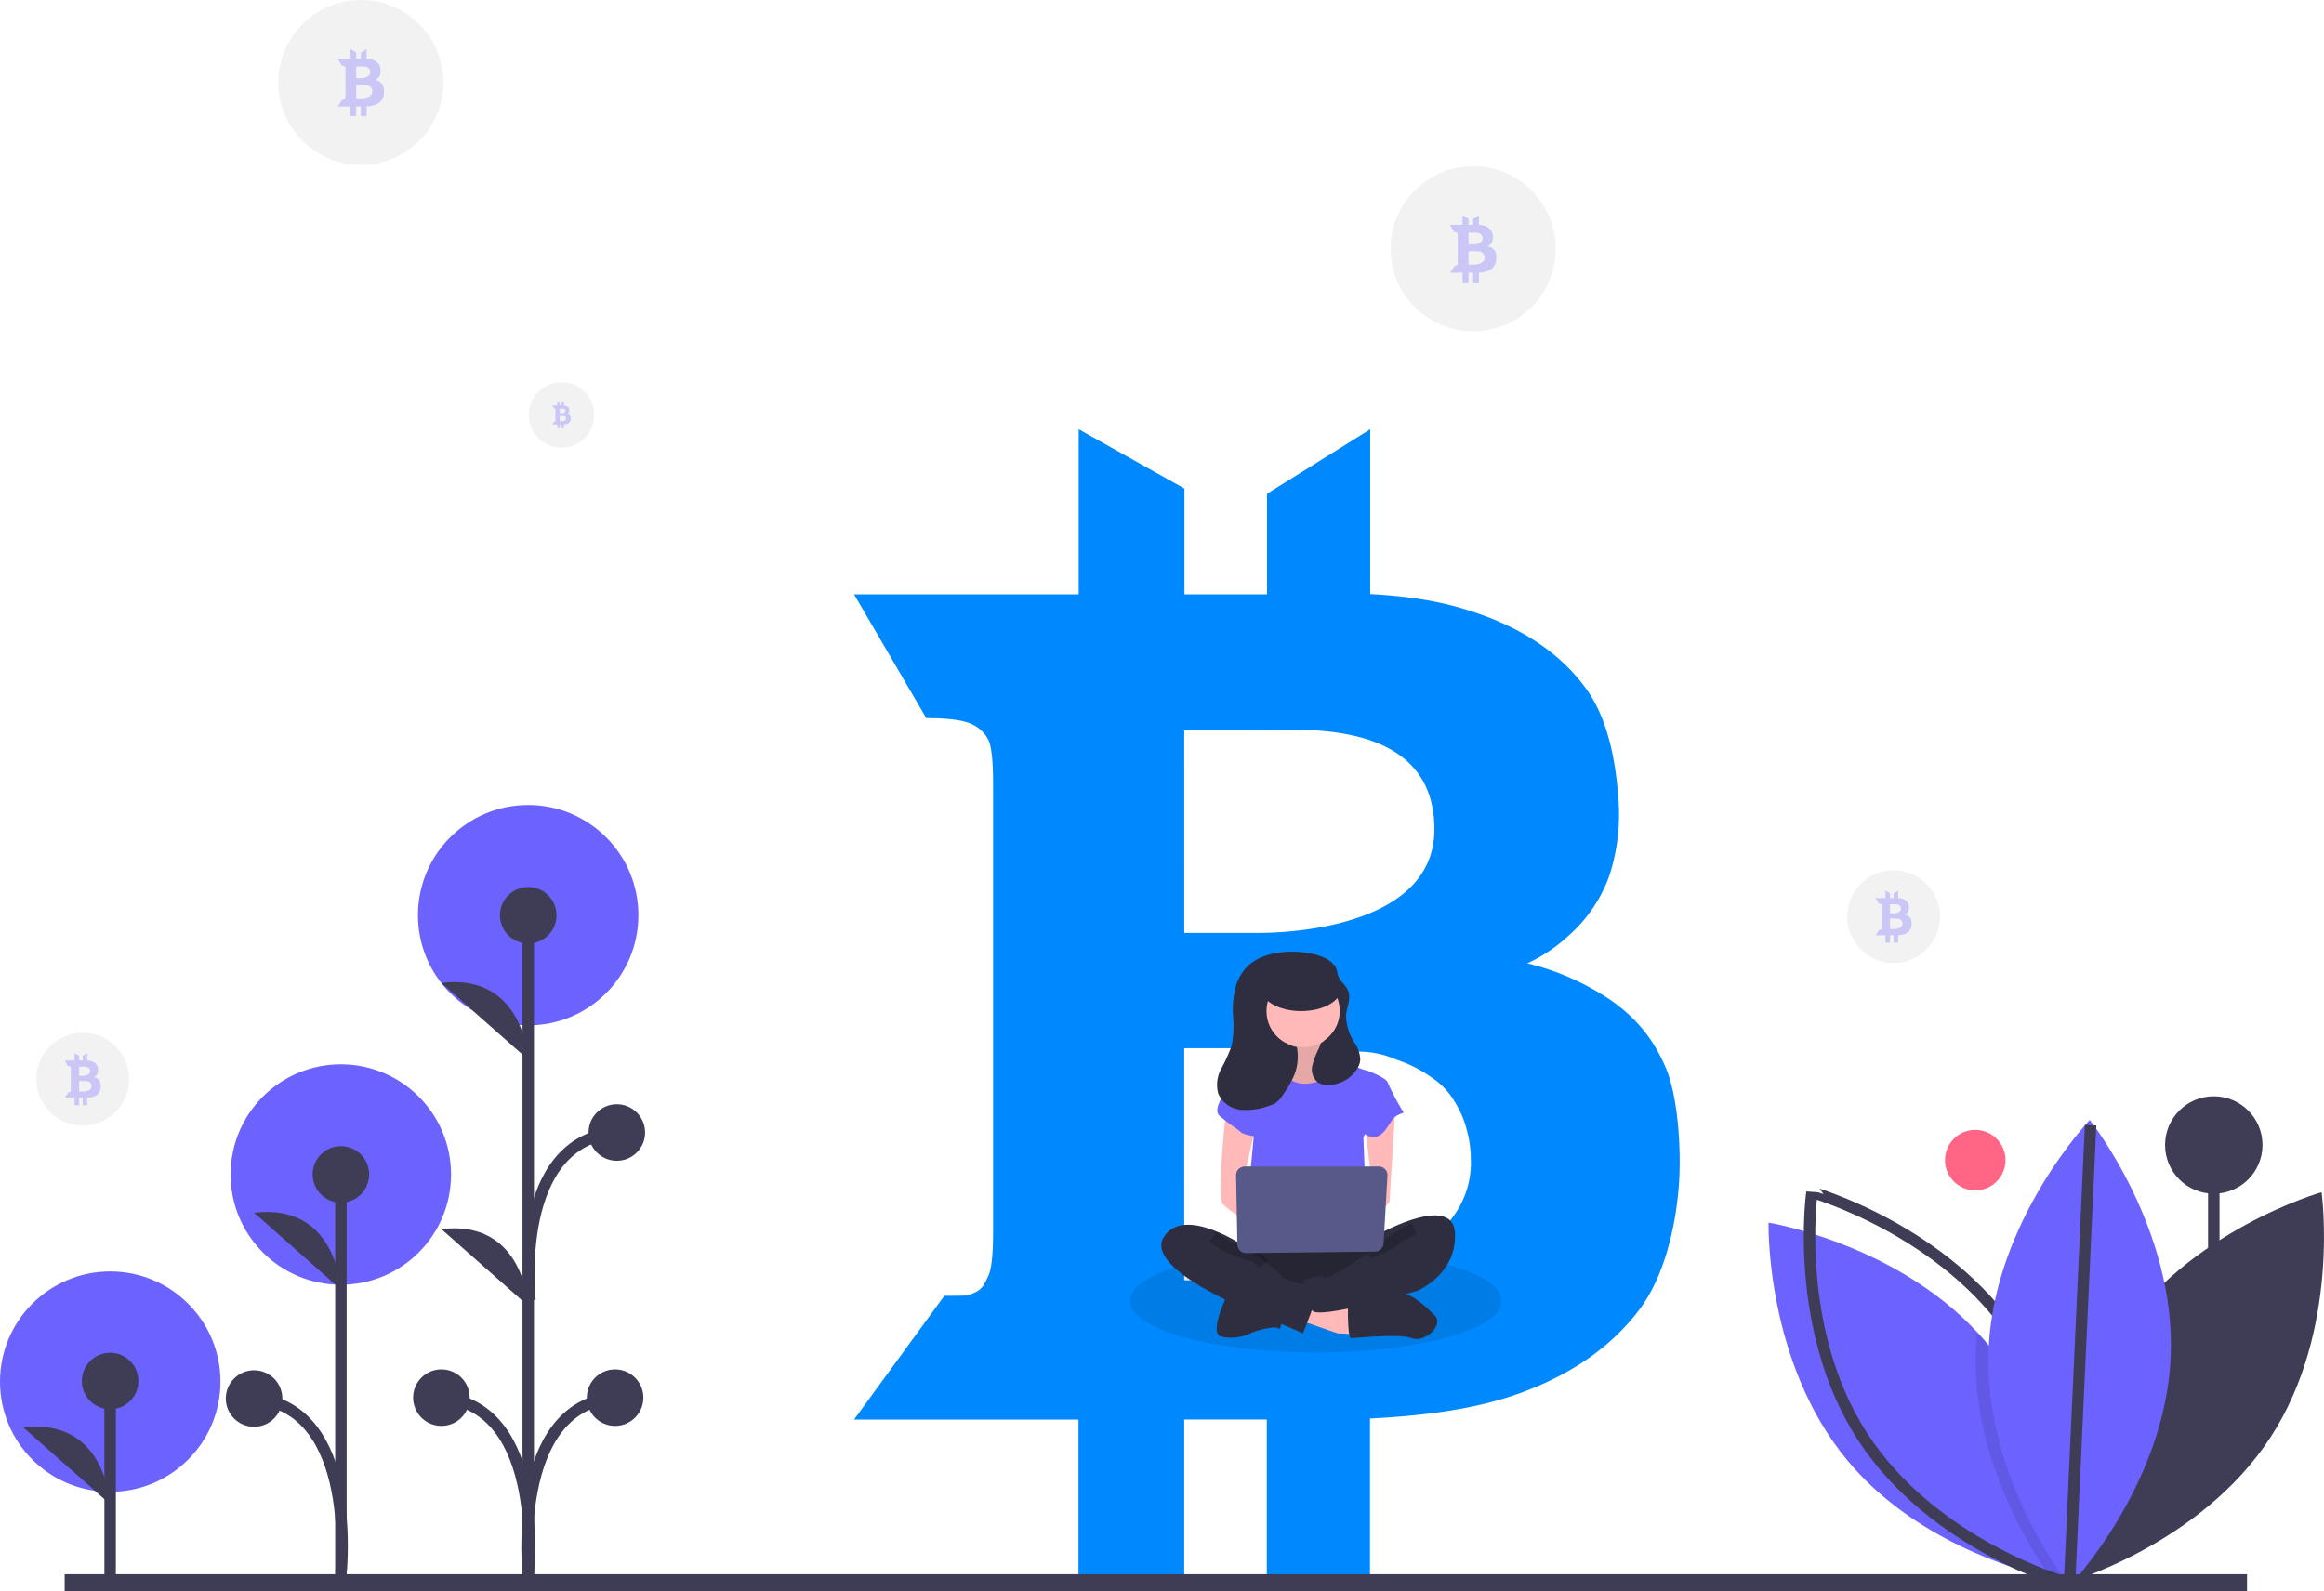 <svg xmlns="http://www.w3.org/2000/svg" width="405.33" height="277.639" viewBox="0 0 405.33 277.639">
  <g id="Blockchain" transform="translate(-12.545 -1.451)">
    <circle id="Ellipse_267" data-name="Ellipse 267" cx="14.397" cy="14.397" r="14.397" transform="translate(255.08 30.451)" fill="#f2f2f2"/>
    <circle id="Ellipse_284" data-name="Ellipse 284" cx="14.397" cy="14.397" r="14.397" transform="translate(61.08 1.451)" fill="#f2f2f2"/>
    <ellipse id="Ellipse_285" data-name="Ellipse 285" cx="5.708" cy="5.709" rx="5.708" ry="5.709" transform="translate(104.769 68.14)" fill="#f2f2f2"/>
    <path id="Path_8442" data-name="Path 8442" d="M638.317,427.284c-2.25-5.174-5.714-9.718-12.642-13.542a44.157,44.157,0,0,0-11.428-4.5,27.993,27.993,0,0,0,7.333-4.949A25.362,25.362,0,0,0,628.6,393.81a34.694,34.694,0,0,0,1.575-12.687c-.495-7.558-1.98-14.892-5.939-20.156s-9.538-9.313-16.917-12.148c-5.669-2.16-11.473-3.509-20.471-4V316.066l-18,11.248V344.86h-14.4V326.414l-18.446-10.348V344.86H496.821l12.6,21.6c3.892,0,6.528.364,7.873,1.035a5.95,5.95,0,0,1,2.924,2.7c.585,1.125.855,3.779.855,7.873v77.924c0,4.049-.27,6.659-.855,7.828s-.9,2.2-2.295,2.834-1.44.585-5.309.585h-.045l-15.747,21.6h39.142v28.794h18.446V488.831h14.4v28.794h18V488.651c11.7-.585,20.021-2.115,26.725-4.634,8.683-3.239,15.342-7.963,20.111-14.172s6.7-15.7,7.109-23.035C641.062,440.286,640.342,431.873,638.317,427.284Zm-83.908-58.128h0v-.6h12.579c7.077,0,30.661-2.358,31.053,16.9s-31.053,18.473-31.053,18.473H554.414v-1.485h0Zm0,54.889h14.4c2.924,0,12.984.445,16.647.612a15.971,15.971,0,0,1,4.391.783c.517.176,1.008.373,1.539.594a22.377,22.377,0,0,1,6.2,3.14,12.959,12.959,0,0,1,3.208,3.014,17.184,17.184,0,0,1,1.062,1.66,16.859,16.859,0,0,1,1.876,4.63,18.784,18.784,0,0,1,.661,4.823,15.733,15.733,0,0,1-2.245,8.863c-2.164,3.626-5.714,6.2-9.709,8.008-10.33,4.7-23.634,4.364-23.634,4.364h-14.4Z" transform="translate(-335.322 -239.724)" fill="#0089ff"/>
    <path id="Path_8443" data-name="Path 8443" d="M735.783,239.52a1.546,1.546,0,0,0-.709-.786,2.426,2.426,0,0,0-.641-.261,1.567,1.567,0,0,0,.411-.287,1.478,1.478,0,0,0,.393-.608,2.08,2.08,0,0,0,.088-.736,2.246,2.246,0,0,0-.333-1.17,2.084,2.084,0,0,0-.948-.7,3.456,3.456,0,0,0-1.148-.232v-1.668l-1.009.653v1.018h-.807v-1.071l-1.034-.6v1.671h-2.2l.706,1.253a1.1,1.1,0,0,1,.441.06.339.339,0,0,1,.164.157,1.3,1.3,0,0,1,.048.457v4.522a1.3,1.3,0,0,1-.048.454c-.033.068-.05.128-.129.164s-.081.034-.3.034h0l-.883,1.253h2.194v1.671h1.034v-1.671h.807v1.671h1.009v-1.682a4.782,4.782,0,0,0,1.5-.269,2.464,2.464,0,0,0,1.127-.823,2.61,2.61,0,0,0,.4-1.337A3.04,3.04,0,0,0,735.783,239.52Zm-4.7-3.373h0v-.035h.705c.4,0,1.719-.137,1.741.981s-1.741,1.072-1.741,1.072h-.705v-.086h0Zm0,3.186h.807c.164,0,.728.026.933.035a.868.868,0,0,1,.246.045c.029.01.056.022.086.034a1.24,1.24,0,0,1,.348.182.736.736,0,0,1,.18.175,1.172,1.172,0,0,1,.2.645.939.939,0,0,1-.126.514,1.192,1.192,0,0,1-.544.465,3.4,3.4,0,0,1-1.325.253h-.807Z" transform="translate(-462.409 -194.066)" fill="#6c63ff" opacity="0.3"/>
    <path id="Path_8479" data-name="Path 8479" d="M735.783,239.52a1.546,1.546,0,0,0-.709-.786,2.426,2.426,0,0,0-.641-.261,1.567,1.567,0,0,0,.411-.287,1.478,1.478,0,0,0,.393-.608,2.08,2.08,0,0,0,.088-.736,2.246,2.246,0,0,0-.333-1.17,2.084,2.084,0,0,0-.948-.7,3.456,3.456,0,0,0-1.148-.232v-1.668l-1.009.653v1.018h-.807v-1.071l-1.034-.6v1.671h-2.2l.706,1.253a1.1,1.1,0,0,1,.441.06.339.339,0,0,1,.164.157,1.3,1.3,0,0,1,.048.457v4.522a1.3,1.3,0,0,1-.048.454c-.033.068-.05.128-.129.164s-.081.034-.3.034h0l-.883,1.253h2.194v1.671h1.034v-1.671h.807v1.671h1.009v-1.682a4.782,4.782,0,0,0,1.5-.269,2.464,2.464,0,0,0,1.127-.823,2.61,2.61,0,0,0,.4-1.337A3.04,3.04,0,0,0,735.783,239.52Zm-4.7-3.373h0v-.035h.705c.4,0,1.719-.137,1.741.981s-1.741,1.072-1.741,1.072h-.705v-.086h0Zm0,3.186h.807c.164,0,.728.026.933.035a.868.868,0,0,1,.246.045c.029.01.056.022.086.034a1.24,1.24,0,0,1,.348.182.736.736,0,0,1,.18.175,1.172,1.172,0,0,1,.2.645.939.939,0,0,1-.126.514,1.192,1.192,0,0,1-.544.465,3.4,3.4,0,0,1-1.325.253h-.807Z" transform="translate(-656.409 -223.066)" fill="#6c63ff" opacity="0.3"/>
    <path id="Path_8480" data-name="Path 8480" d="M731,235.625a.613.613,0,0,0-.281-.312.962.962,0,0,0-.254-.1.622.622,0,0,0,.163-.114.587.587,0,0,0,.156-.241.825.825,0,0,0,.035-.292.891.891,0,0,0-.132-.464.826.826,0,0,0-.376-.28,1.37,1.37,0,0,0-.455-.092v-.662l-.4.259v.4h-.32V233.3l-.41-.238v.663h-.871l.28.5a.437.437,0,0,1,.175.024.135.135,0,0,1,.065.062.515.515,0,0,1,.019.181v1.793a.515.515,0,0,1-.019.18c-.013.027-.02.051-.051.065s-.032.013-.118.013h0l-.35.5h.87v.663h.41v-.663h.32v.663h.4v-.667a1.9,1.9,0,0,0,.594-.107.977.977,0,0,0,.447-.326,1.035,1.035,0,0,0,.158-.53A1.2,1.2,0,0,0,731,235.625Zm-1.865-1.338h0v-.014h.28c.157,0,.682-.054.69.389s-.69.425-.69.425h-.28v-.034h0Zm0,1.263h.32c.065,0,.289.01.37.014a.345.345,0,0,1,.1.018l.034.014a.493.493,0,0,1,.138.072.292.292,0,0,1,.071.069.464.464,0,0,1,.08.256.372.372,0,0,1-.05.2.473.473,0,0,1-.216.184,1.347,1.347,0,0,1-.525.1h-.32Z" transform="translate(-618.973 -161.536)" fill="#6c63ff" opacity="0.3"/>
    <circle id="Ellipse_268" data-name="Ellipse 268" cx="5.277" cy="5.277" r="5.277" transform="translate(351.774 198.571)" fill="#ff6584"/>
    <line id="Line_333" data-name="Line 333" y1="60.085" transform="translate(398.652 201.208)" fill="#3f3d56" stroke="#3f3d56" stroke-miterlimit="10" stroke-width="2"/>
    <circle id="Ellipse_269" data-name="Ellipse 269" cx="8.497" cy="8.497" r="8.497" transform="translate(390.155 192.711)" fill="#3f3d56"/>
    <path id="Path_8444" data-name="Path 8444" d="M975.331,637.321c-12.273,18.822-8.911,42.761-8.911,42.761s23.262-6.577,35.535-25.4,8.911-42.761,8.911-42.761S987.6,618.5,975.331,637.321Z" transform="translate(-593.413 -402.472)" fill="#3f3d56"/>
    <path id="Path_8445" data-name="Path 8445" d="M903.277,686.349s-.3-.048-.849-.159c-.439-.089-1.043-.216-1.78-.391-6.592-1.554-24.119-6.808-35.577-20.622-14.342-17.3-13.738-41.464-13.738-41.464s21.929,3.563,36.378,19.1q.939,1,1.828,2.076c12.479,15.05,13.642,35.3,13.734,40.307C903.286,685.942,903.277,686.349,903.277,686.349Z" transform="translate(-530.334 -408.958)" fill="#6c63ff"/>
    <path id="Path_8446" data-name="Path 8446" d="M903.168,637.321c12.273,18.822,8.91,42.761,8.91,42.761s-23.262-6.577-35.535-25.4-8.91-42.761-8.91-42.761S890.894,618.5,903.168,637.321Z" transform="translate(-539.07 -402.472)" fill="none" stroke="#3f3d56" stroke-miterlimit="10" stroke-width="2"/>
    <path id="Path_8447" data-name="Path 8447" d="M947.432,708.541c-.324.391-.61.725-.845,1-.521.594-.817.906-.817.906s-.359-.451-.963-1.3c-3.315-4.622-13.979-21.055-13.156-40.037q.067-1.492.219-2.953.939,1,1.828,2.076C946.177,683.284,947.341,703.535,947.432,708.541Z" transform="translate(-574.493 -432.306)" opacity="0.1"/>
    <path id="Path_8448" data-name="Path 8448" d="M968.348,625.236c-.97,22.449-17.634,39.961-17.634,39.961s-15.091-18.885-14.121-41.333S954.227,583.9,954.227,583.9,969.32,602.787,968.348,625.236Z" transform="translate(-577.212 -387.058)" fill="#6c63ff"/>
    <line id="Line_334" data-name="Line 334" y1="79.743" x2="3.664" transform="translate(373.503 197.76)" fill="none" stroke="#3f3d56" stroke-miterlimit="10" stroke-width="2"/>
    <line id="Line_335" data-name="Line 335" x2="380.632" transform="translate(23.822 277.59)" fill="none" stroke="#3f3d56" stroke-miterlimit="10" stroke-width="3"/>
    <circle id="Ellipse_270" data-name="Ellipse 270" cx="19.225" cy="19.225" r="19.225" transform="translate(85.439 141.892)" fill="#6c63ff"/>
    <circle id="Ellipse_271" data-name="Ellipse 271" cx="19.225" cy="19.225" r="19.225" transform="translate(52.762 187.136)" fill="#6c63ff"/>
    <circle id="Ellipse_272" data-name="Ellipse 272" cx="19.225" cy="19.225" r="19.225" transform="translate(12.545 223.269)" fill="#6c63ff"/>
    <line id="Line_336" data-name="Line 336" y1="34.872" transform="translate(31.752 242.388)" fill="#3f3d56" stroke="#3f3d56" stroke-miterlimit="10" stroke-width="2"/>
    <circle id="Ellipse_273" data-name="Ellipse 273" cx="4.931" cy="4.931" r="4.931" transform="translate(26.821 237.457)" fill="#3f3d56"/>
    <path id="Path_8449" data-name="Path 8449" d="M189.918,716.356s-.7-15.152-15.147-13.391" transform="translate(-158.165 -452.475)" fill="#3f3d56"/>
    <line id="Line_337" data-name="Line 337" y1="116.319" transform="translate(104.676 161.187)" fill="#3f3d56" stroke="#3f3d56" stroke-miterlimit="10" stroke-width="2"/>
    <circle id="Ellipse_274" data-name="Ellipse 274" cx="4.931" cy="4.931" r="4.931" transform="translate(99.744 156.201)" fill="#3f3d56"/>
    <circle id="Ellipse_275" data-name="Ellipse 275" cx="4.931" cy="4.931" r="4.931" transform="translate(84.597 240.357)" fill="#3f3d56"/>
    <path id="Path_8450" data-name="Path 8450" d="M352,543.968s-.7-15.152-15.147-13.391" transform="translate(-247.327 -357.646)" fill="#3f3d56"/>
    <path id="Path_8451" data-name="Path 8451" d="M352,639.442s-.7-15.152-15.147-13.391" transform="translate(-247.327 -410.165)" fill="#3f3d56"/>
    <path id="Path_8452" data-name="Path 8452" d="M352,722.44s3.17-29.452-15.147-30.861" transform="translate(-247.327 -446.29)" fill="none" stroke="#3f3d56" stroke-miterlimit="10" stroke-width="2"/>
    <circle id="Ellipse_276" data-name="Ellipse 276" cx="4.931" cy="4.931" r="4.931" transform="translate(114.893 240.357)" fill="#3f3d56"/>
    <path id="Path_8453" data-name="Path 8453" d="M370.271,722.44s-3.17-29.452,15.147-30.861" transform="translate(-265.593 -446.29)" fill="none" stroke="#3f3d56" stroke-miterlimit="10" stroke-width="2"/>
    <circle id="Ellipse_277" data-name="Ellipse 277" cx="4.931" cy="4.931" r="4.931" transform="translate(115.194 194.099)" fill="#3f3d56"/>
    <path id="Path_8454" data-name="Path 8454" d="M370.938,618.05s-3.17-27.881,15.147-29.29" transform="translate(-265.96 -389.73)" fill="none" stroke="#3f3d56" stroke-miterlimit="10" stroke-width="2"/>
    <line id="Line_338" data-name="Line 338" y1="71.001" transform="translate(72.005 206.34)" fill="#3f3d56" stroke="#3f3d56" stroke-miterlimit="10" stroke-width="2"/>
    <circle id="Ellipse_278" data-name="Ellipse 278" cx="4.931" cy="4.931" r="4.931" transform="translate(67.073 201.408)" fill="#3f3d56"/>
    <path id="Path_8455" data-name="Path 8455" d="M279.385,633.1s-.7-15.152-15.147-13.391" transform="translate(-207.38 -406.677)" fill="#3f3d56"/>
    <path id="Path_8456" data-name="Path 8456" d="M279.385,722.459s3.17-29.138-15.147-30.547" transform="translate(-207.38 -446.473)" fill="none" stroke="#3f3d56" stroke-miterlimit="10" stroke-width="2"/>
    <circle id="Ellipse_279" data-name="Ellipse 279" cx="4.931" cy="4.931" r="4.931" transform="translate(51.926 240.508)" fill="#3f3d56"/>
    <circle id="Ellipse_280" data-name="Ellipse 280" cx="8.098" cy="8.098" r="8.098" transform="translate(334.714 153.277)" fill="#f2f2f2"/>
    <path id="Path_8457" data-name="Path 8457" d="M662.852,635.1c-10.33,4.7-23.634,4.364-23.634,4.364h-14.4v-2.749a89.293,89.293,0,0,1,22.945-2.65A105.121,105.121,0,0,1,662.852,635.1Z" transform="translate(-405.734 -414.652)" opacity="0.1"/>
    <path id="Path_8458" data-name="Path 8458" d="M668.608,644.329c0,4.971-14.505,9-32.393,9s-32.393-4.027-32.393-9c0-2.479,3.608-4.724,9.448-6.348v2.749h14.4s13.3.333,23.634-4.364C661.589,637.869,668.608,640.87,668.608,644.329Z" transform="translate(-394.182 -415.918)" opacity="0.1"/>
    <rect id="Rectangle_2411" data-name="Rectangle 2411" width="13.783" height="13.808" transform="translate(232.387 172.384)" fill="#2f2e41"/>
    <path id="Path_8459" data-name="Path 8459" d="M660.544,549.306s1.141,3.993-.856,4.278a7.794,7.794,0,0,0-3.423,1.426l3.708,4.849h6.845l4.278-4.278s-5.7-4.278-4.563-6.845S660.544,549.306,660.544,549.306Z" transform="translate(-423.031 -367.158)" fill="#ffb9b9"/>
    <path id="Path_8460" data-name="Path 8460" d="M660.544,549.306s1.141,3.993-.856,4.278a7.794,7.794,0,0,0-3.423,1.426l3.708,4.849h6.845l4.278-4.278s-5.7-4.278-4.563-6.845S660.544,549.306,660.544,549.306Z" transform="translate(-423.031 -367.158)" opacity="0.1"/>
    <path id="Path_8461" data-name="Path 8461" d="M536.239,520.989l6.56,2.281,4.563.285-.285-3.993-9.412-2.784Z" transform="translate(-297.015 -289.214)" fill="#ffb9b9"/>
    <path id="Path_8462" data-name="Path 8462" d="M688.279,655.009s0,3.993.57,3.993,8.271-.856,10.553,0,5.7-2.282,3.993-3.993-4.5-4.278-6.244-3.708-8.872,2-8.872,2Z" transform="translate(-440.641 -424.089)" fill="#2f2e41"/>
    <path id="Path_8463" data-name="Path 8463" d="M639.331,651.4s-3.423,6.845-1.141,7.416a7.914,7.914,0,0,0,5.134-.57c.285-.285,4.278-1.426,4.849-.856s.57-2.282.57-2.282Z" transform="translate(-412.657 -424.188)" fill="#2f2e41"/>
    <path id="Path_8464" data-name="Path 8464" d="M644.487,630.48s-5.419,7.416-1.426,9.412,23.1,2,24.528,0,2-8.271,0-8.842S644.487,630.48,644.487,630.48Z" transform="translate(-414.96 -412.68)" fill="#2f2e41"/>
    <path id="Path_8465" data-name="Path 8465" d="M644.487,630.48s-5.419,7.416-1.426,9.412,23.1,2,24.528,0,2-8.271,0-8.842S644.487,630.48,644.487,630.48Z" transform="translate(-414.96 -412.68)" opacity="0.2"/>
    <circle id="Ellipse_281" data-name="Ellipse 281" cx="6.56" cy="6.56" r="6.56" transform="translate(233.235 171.025)" fill="#ffb9b9"/>
    <path id="Path_8466" data-name="Path 8466" d="M648.025,562.522l5.7-1.141s1.426,4.563,5.99,3.708,5.7-3.708,5.7-3.708,3.422,1.426,3.708,1.426,3.993,1.426,3.993,2.282-4.278,9.412-4.278,9.412l.57,15.4-21.106-.57,1.426-15.116Z" transform="translate(-418.498 -374.669)" fill="#6c63ff"/>
    <path id="Path_8467" data-name="Path 8467" d="M639.874,580.4s-1.711,15.116-.57,16.257,5.7,4.278,5.7,4.278v-3.422l-2.282-4.278,2.282-9.982Z" transform="translate(-413.485 -385.131)" fill="#ffb9b9"/>
    <path id="Path_8468" data-name="Path 8468" d="M699.514,579.448s-1,15.544-1,16.115-2.567,2.567-3.422,2.567-1.426-1.426-1.426-1.426l2-2.282-1.426-11.694Z" transform="translate(-443.606 -384.608)" fill="#ffb9b9"/>
    <path id="Path_8469" data-name="Path 8469" d="M684.426,624.069s12.835-7.13,13.12,0-6.56,9.982-6.56,9.982-17.683,5.3-18.4,3.364-2.139-5.076-1-5.361,2.567-.856,3.137-.285,7.7-4.278,7.7-4.278Z" transform="translate(-431.227 -407.41)" fill="#2f2e41"/>
    <path id="Path_8470" data-name="Path 8470" d="M704.19,626.042a16.223,16.223,0,0,0-3.422,2c-.856.856-4.563,2.282-4.563,2.282" transform="translate(-445.001 -410.239)" fill="none" stroke="#000" stroke-miterlimit="10" stroke-width="2" opacity="0.2"/>
    <path id="Path_8471" data-name="Path 8471" d="M644.025,564.488l-1.711-.57s-6.275,6.56-4.278,8.271,3.137,2.282,3.708,2.852,3.423.856,3.423.856Z" transform="translate(-412.787 -376.064)" fill="#6c63ff"/>
    <path id="Path_8472" data-name="Path 8472" d="M693.223,568.354l2.567.57a41.859,41.859,0,0,0,2.567,4.849c.57.57-.856.285-1.711,1.426s-1.711,3.137-3.423,3.137-3.993-2.852-3.993-2.852Z" transform="translate(-441.165 -378.505)" fill="#6c63ff"/>
    <path id="Path_8473" data-name="Path 8473" d="M630.942,628.636s-10.838-7.7-14.546-2,15.972,13.4,18.824,14.546,5.419,2.282,5.419,2.282,2.567-6.275,2.567-7.415-2-1.141-2.567-1.141-3.137-.57-3.708-1.426S630.942,628.636,630.942,628.636Z" transform="translate(-400.844 -409.41)" fill="#2f2e41"/>
    <path id="Path_8474" data-name="Path 8474" d="M635.98,629.212a16.506,16.506,0,0,0,5.419,2.852,5.3,5.3,0,0,1,3.423,2" transform="translate(-411.872 -411.983)" fill="none" stroke="#000" stroke-miterlimit="10" stroke-width="2" opacity="0.2"/>
    <path id="Path_8475" data-name="Path 8475" d="M644.92,603.493l.228,12.076a1.512,1.512,0,0,0,1.529,1.483l22.473-.253a1.512,1.512,0,0,0,1.492-1.425l.682-11.823a1.512,1.512,0,0,0-1.509-1.6H646.431a1.512,1.512,0,0,0-1.511,1.54Z" transform="translate(-416.79 -396.987)" fill="#575a89"/>
    <path id="Path_8476" data-name="Path 8476" d="M638.238,539.076a28.225,28.225,0,0,0,1.826-4.048,17.894,17.894,0,0,0,.231-5.3,16.654,16.654,0,0,1,.4-4.68,8.046,8.046,0,0,1,2.314-4.028c2.989-2.668,8.459-2.86,12.109-1.749,1.439.438,2.972,1.272,3.328,2.733.054.221.078.448.138.667.3,1.088,1.412,1.776,1.813,2.83.519,1.364-.281,2.846-.386,4.3a8.949,8.949,0,0,0,1.536,4.8,5.548,5.548,0,0,1,.95,2.842A3.592,3.592,0,0,1,662,539a5.975,5.975,0,0,1-5.019,2.877,3.149,3.149,0,0,1-1.88-.444,2.916,2.916,0,0,1-.966-2.914,14.134,14.134,0,0,1,1.15-3.024c.13-.305.247-.616.356-.929a6.382,6.382,0,1,0-4.21.714,8.646,8.646,0,0,1-.419,4.807A18.151,18.151,0,0,1,649,543.61a4.859,4.859,0,0,1-1.286,1.439,4.562,4.562,0,0,1-1.1.468,11.354,11.354,0,0,1-4.984.7,4.769,4.769,0,0,1-3.907-2.837A5.853,5.853,0,0,1,638.238,539.076Z" transform="translate(-412.707 -351.151)" fill="#2f2e41"/>
    <ellipse id="Ellipse_282" data-name="Ellipse 282" cx="6.962" cy="3.945" rx="6.962" ry="3.945" transform="translate(232.515 169.957)" fill="#2f2e41"/>
    <path id="Path_8477" data-name="Path 8477" d="M899.014,499.979a1.2,1.2,0,0,0-.551-.611,1.885,1.885,0,0,0-.5-.2,1.218,1.218,0,0,0,.32-.223,1.147,1.147,0,0,0,.306-.473,1.615,1.615,0,0,0,.069-.572,1.746,1.746,0,0,0-.259-.909,1.621,1.621,0,0,0-.737-.548,2.686,2.686,0,0,0-.892-.181v-1.3l-.784.507v.791h-.627v-.832l-.8-.467v1.3H892.85l.549.974a.855.855,0,0,1,.343.047.264.264,0,0,1,.127.122,1.008,1.008,0,0,1,.037.355v3.514a1.014,1.014,0,0,1-.037.353c-.026.053-.039.1-.1.128s-.063.026-.231.026h0l-.686.974h1.705v1.3h.8v-1.3h.627v1.3h.784v-1.307a3.714,3.714,0,0,0,1.164-.209,1.914,1.914,0,0,0,.876-.639,2.026,2.026,0,0,0,.31-1.039A2.36,2.36,0,0,0,899.014,499.979Zm-3.655-2.621h0v-.027h.548c.308,0,1.336-.106,1.353.762s-1.353.833-1.353.833h-.548v-.067h0Zm0,2.475h.627c.127,0,.566.02.725.028a.673.673,0,0,1,.191.035c.023.008.044.017.067.027a.963.963,0,0,1,.27.142.571.571,0,0,1,.14.136.865.865,0,0,1,.128.284.878.878,0,0,1,.029.218.729.729,0,0,1-.1.4.926.926,0,0,1-.423.361,2.641,2.641,0,0,1-1.03.2h-.627Z" transform="translate(-553.174 -338.134)" fill="#6c63ff" opacity="0.3"/>
    <circle id="Ellipse_283" data-name="Ellipse 283" cx="8.098" cy="8.098" r="8.098" transform="translate(18.878 181.621)" fill="#f2f2f2"/>
    <path id="Path_8478" data-name="Path 8478" d="M197.014,562.979a1.2,1.2,0,0,0-.551-.611,1.887,1.887,0,0,0-.5-.2,1.218,1.218,0,0,0,.319-.223,1.147,1.147,0,0,0,.306-.473,1.615,1.615,0,0,0,.069-.572,1.745,1.745,0,0,0-.259-.909,1.619,1.619,0,0,0-.737-.548,2.687,2.687,0,0,0-.892-.181v-1.3l-.784.507v.791h-.627v-.832l-.8-.467v1.3H190.85l.549.974a.855.855,0,0,1,.343.047.264.264,0,0,1,.127.122,1.009,1.009,0,0,1,.037.355v3.514a1.009,1.009,0,0,1-.037.353c-.025.053-.039.1-.1.128s-.063.026-.231.026h0l-.686.974h1.705v1.3h.8v-1.3h.627v1.3h.784v-1.307a3.71,3.71,0,0,0,1.164-.209,1.914,1.914,0,0,0,.876-.639,2.029,2.029,0,0,0,.31-1.039A2.361,2.361,0,0,0,197.014,562.979Zm-3.655-2.621h0v-.027h.548c.308,0,1.336-.106,1.353.762s-1.353.833-1.353.833h-.548v-.067h0Zm0,2.475h.627c.127,0,.566.02.725.028a.67.67,0,0,1,.191.035c.023.008.044.017.067.027a.964.964,0,0,1,.27.142.572.572,0,0,1,.14.136.911.911,0,0,1,.157.5.728.728,0,0,1-.1.4.926.926,0,0,1-.423.361,2.64,2.64,0,0,1-1.03.2h-.627Z" transform="translate(-167.01 -372.79)" fill="#6c63ff" opacity="0.3"/>
  </g>
</svg>
